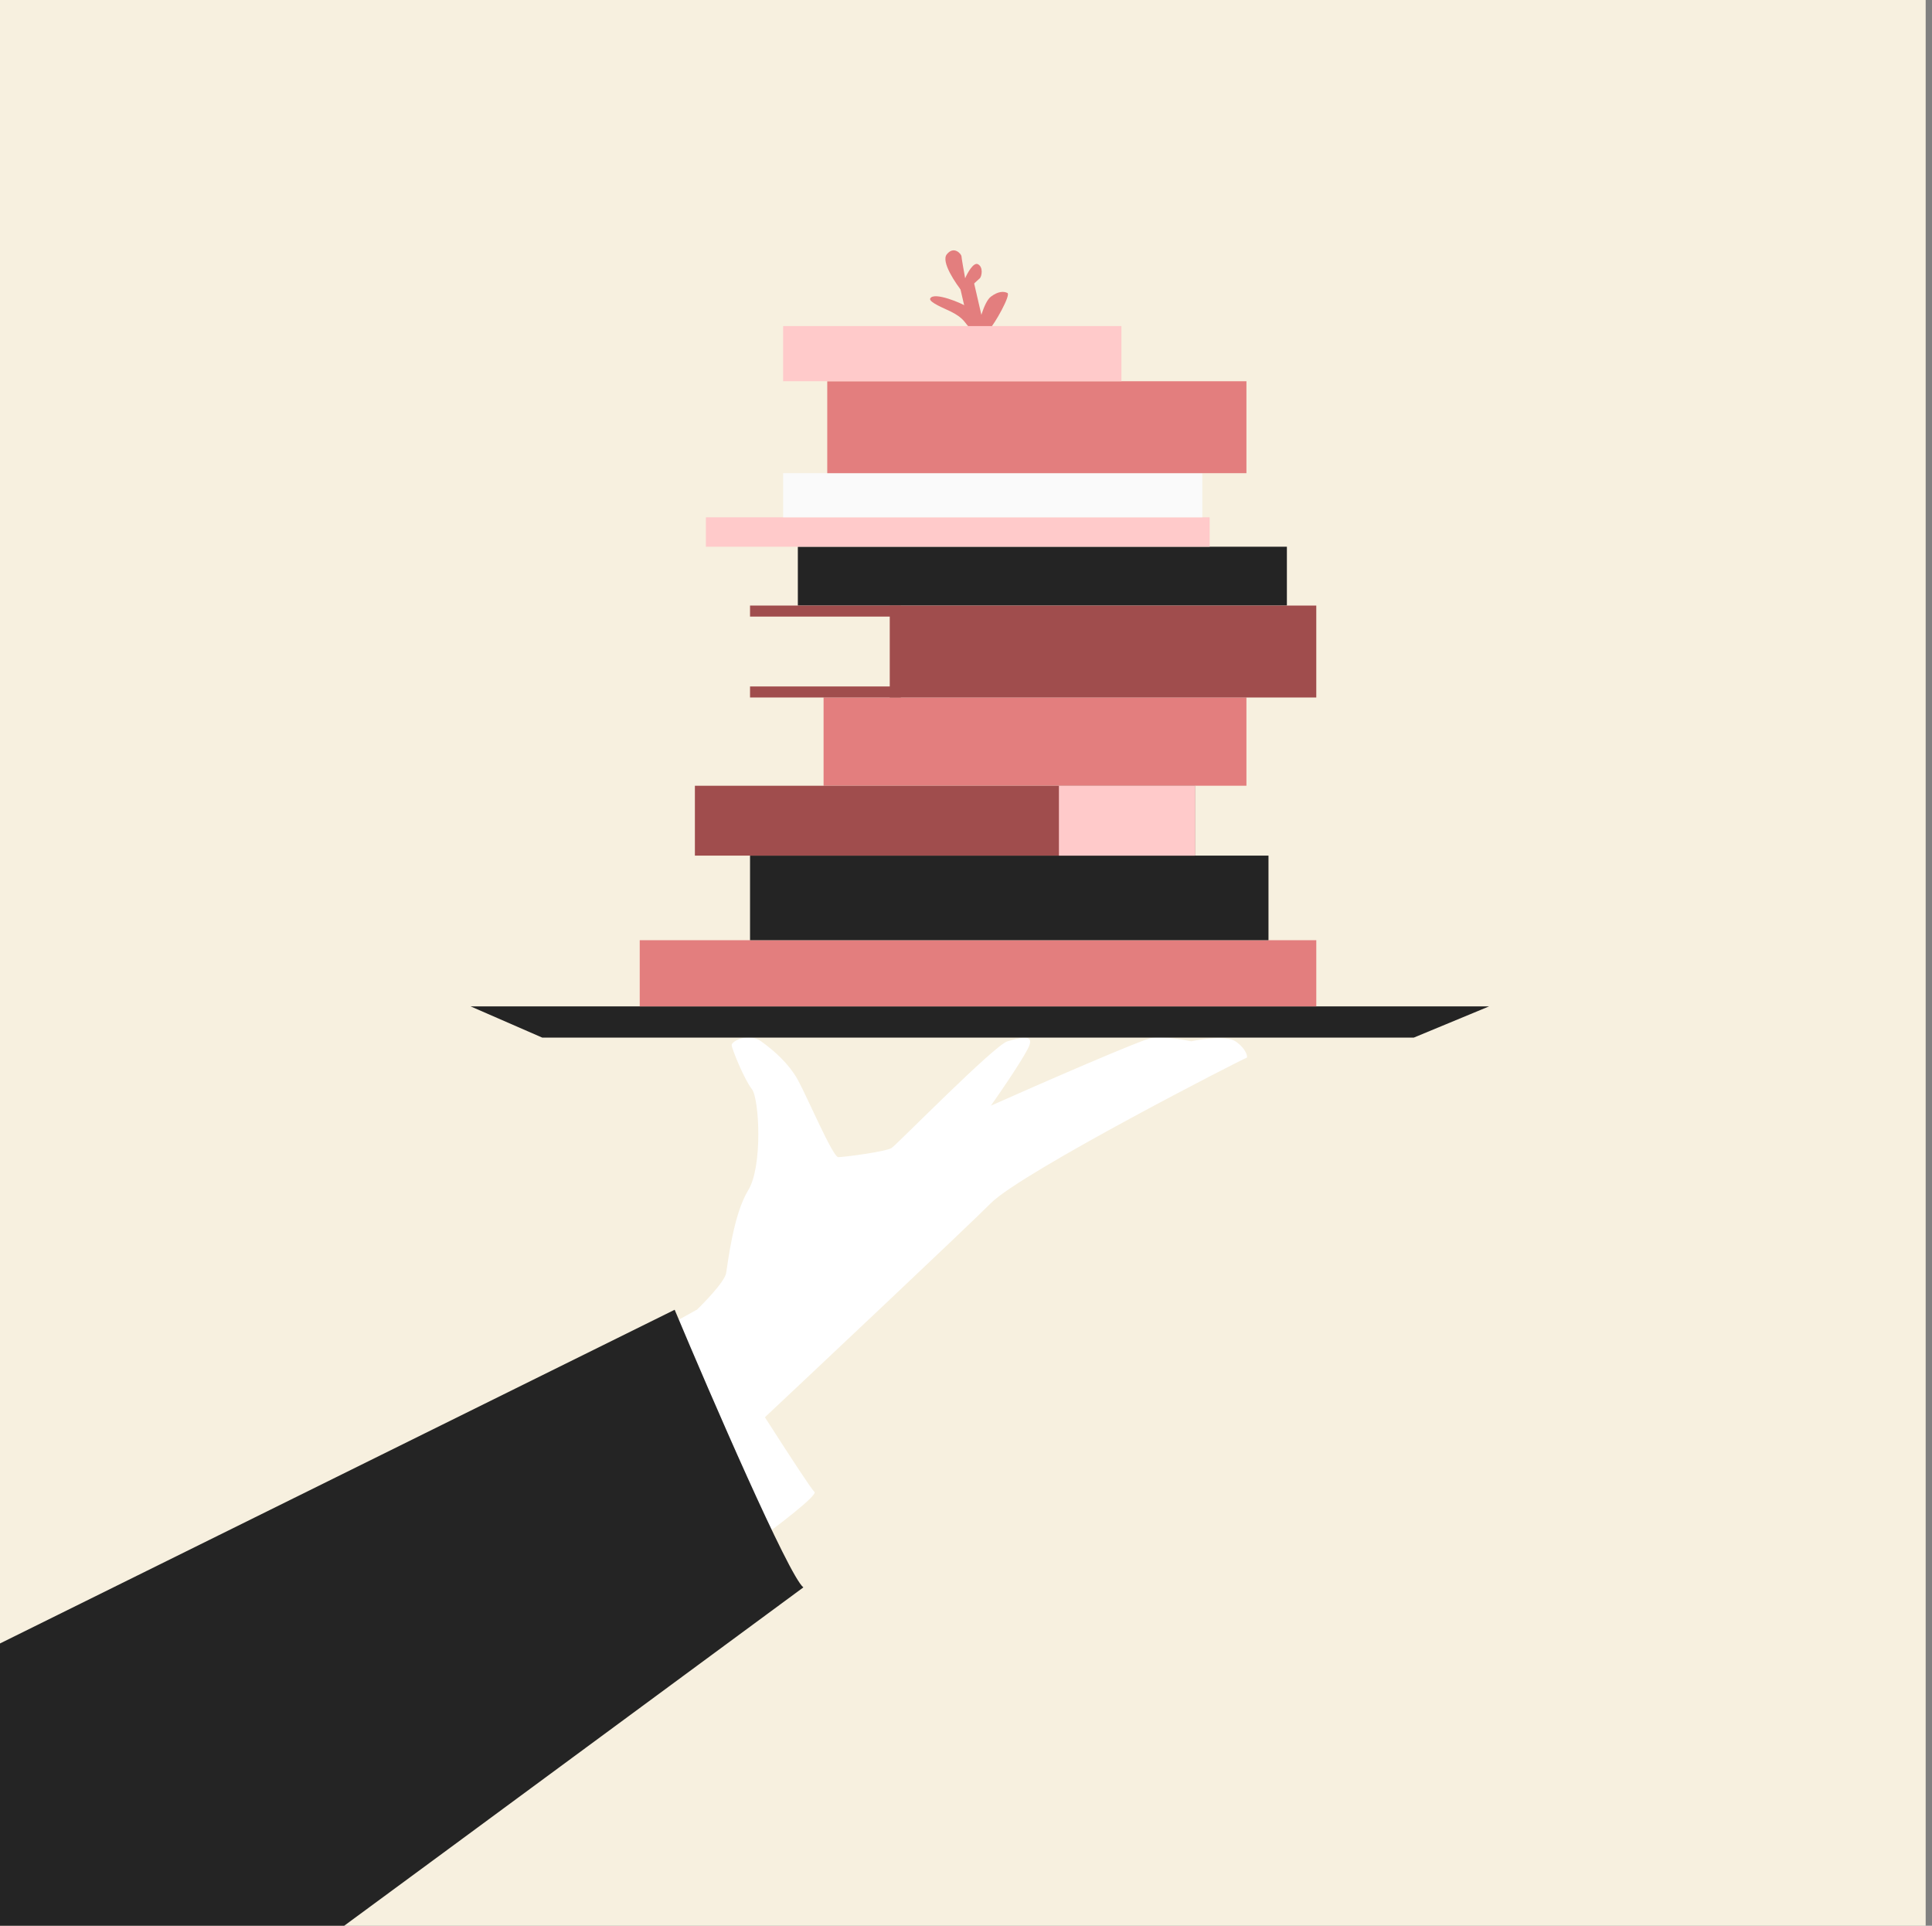 <?xml version="1.0" encoding="UTF-8"?> <svg xmlns="http://www.w3.org/2000/svg" width="301" height="300" viewBox="0 0 301 300" fill="none"><rect x="0" y="0" width="301" height="300" fill="#808080" stroke="none"/> <g clip-path="url(#clip0_5616_3262)"> <rect width="300.014" height="300" fill="#F7F0DF"></rect> <path d="M113.132 198.31C112.903 199.684 109.6 203.083 107.977 204.611L116.569 223.229C127.549 212.918 150.483 191.321 154.378 187.425C159.248 182.556 193.906 164.797 194.192 164.797C194.479 164.797 194.192 163.365 192.474 162.219C191.099 161.303 187.318 161.837 185.599 162.219C184.263 161.933 181.188 161.417 179.584 161.646C177.98 161.876 162.112 168.807 154.378 172.244C156.192 169.667 159.935 164.167 160.393 162.792C160.966 161.074 158.961 161.646 156.956 162.219C154.951 162.792 139.77 178.259 138.911 178.832C138.052 179.405 131.464 180.264 130.605 180.264C129.745 180.264 125.735 170.812 124.303 168.234C122.871 165.656 120.58 163.651 118.575 162.219C116.569 160.787 113.992 162.219 113.992 162.792C113.992 163.365 115.997 168.234 117.142 169.667C118.288 171.099 118.861 181.697 116.569 185.42C114.278 189.144 113.419 196.591 113.132 198.31Z" fill="white"></path> <path d="M108.546 204.037L103.391 206.901L117.426 240.413C120.863 237.931 127.565 232.852 126.878 232.393C126.191 231.935 114.37 213.298 108.546 204.037Z" fill="white"></path> <path d="M151.513 51.37C151.357 51.27 151.226 51.172 151.112 51.075C150.246 50.337 150.354 49.645 148.075 48.506C147.307 48.121 144.638 47.074 144.925 46.501C145.498 45.355 150.08 47.36 150.367 47.647C150.489 47.769 150.671 48.522 150.887 49.357L150.367 45.391L150.08 45.641C148.839 44.114 146.586 40.772 147.503 39.626C148.648 38.194 149.794 39.626 149.794 39.913C149.794 40.142 150.176 42.3 150.367 43.35C150.749 42.466 151.685 40.792 152.372 41.165C153.231 41.631 152.945 43.064 152.658 43.35C152.455 43.553 151.184 44.674 150.367 45.391L150.887 49.357C151.076 50.087 151.29 50.88 151.513 51.37Z" fill="#E37E7E"></path> <path d="M154.377 46.214C153.231 47.074 152.372 50.797 152.372 51.37C152.658 51.657 153.403 52.057 154.091 51.37C154.95 50.511 157.528 45.928 156.955 45.641C156.382 45.355 155.523 45.355 154.377 46.214Z" fill="#E37E7E"></path> <path d="M105.11 204.037L-4 258V342.311C18.342 326.08 125.161 247.288 125.161 247.288C122.869 245.455 110.839 217.69 105.11 204.037Z" fill="#242424"></path> <line x1="150.618" y1="44.239" x2="152.336" y2="51.686" stroke="#E37E7E" stroke-width="2.28"></line> <path d="M73.317 156.776H232L220.256 161.645H84.488L73.317 156.776Z" fill="#242424"></path> <rect x="99.668" y="146.467" width="105.407" height="10.312" fill="#E37E7E"></rect> <rect x="116.854" y="133.29" width="80.773" height="13.176" fill="#242424"></rect> <rect x="128.311" y="108.655" width="65.879" height="13.749" fill="#E37E7E"></rect> <rect x="124.302" y="85.17" width="76.191" height="9.166" fill="#242424"></rect> <rect x="109.979" y="80.587" width="78.482" height="4.583" fill="#FFCACA"></rect> <rect x="122.01" y="73.712" width="65.306" height="6.874" fill="#FAFAFA"></rect> <rect x="128.884" y="59.391" width="65.306" height="14.322" fill="#E37E7E"></rect> <rect x="122.01" y="50.796" width="52.703" height="8.593" fill="#FFCACA"></rect> <rect x="108.262" y="122.407" width="77.909" height="10.884" fill="#A04D4D"></rect> <rect x="164.977" y="122.407" width="21.196" height="10.884" fill="#FFCACA"></rect> <rect x="138.621" y="94.336" width="66.452" height="14.322" fill="#A04D4D"></rect> <rect x="116.853" y="94.335" width="23.487" height="1.719" fill="#A04D4D"></rect> <rect x="116.853" y="106.938" width="23.487" height="1.719" fill="#A04D4D"></rect> </g> <defs> <clipPath id="clip0_5616_3262"> <rect width="300.014" height="300" fill="white"></rect> </clipPath> </defs> </svg> 